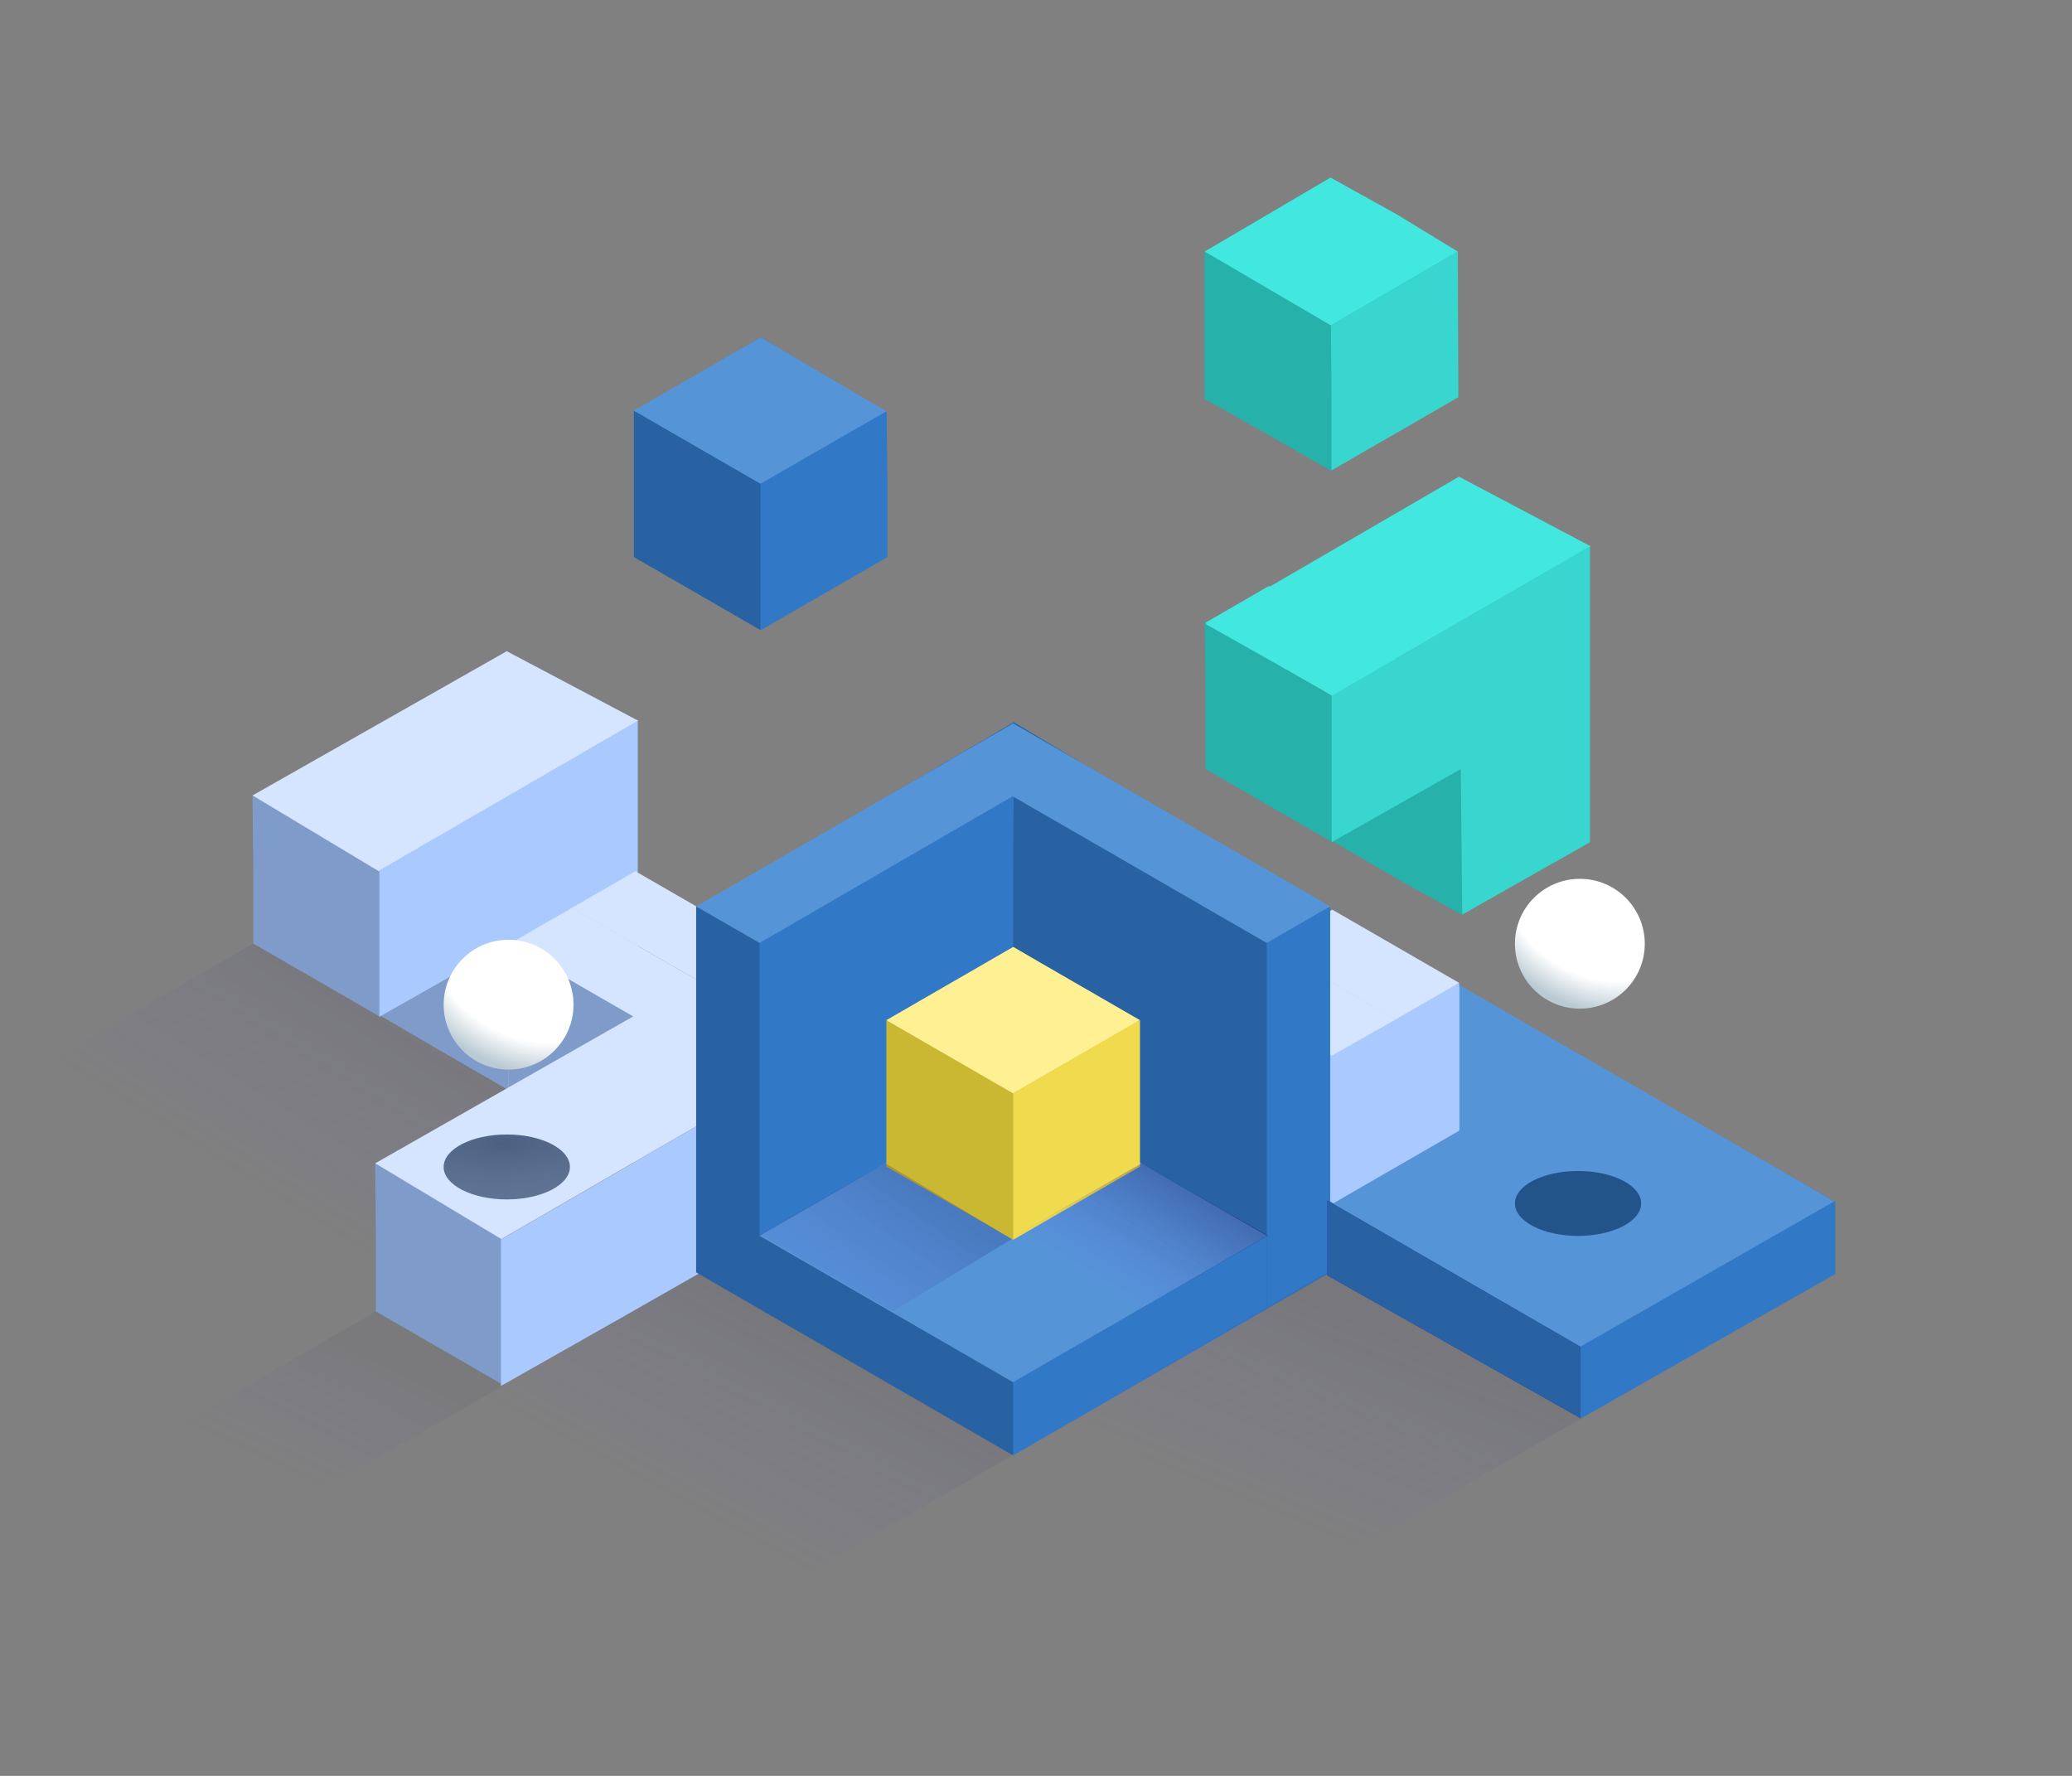 <svg width="700" height="600" viewBox="0 0 700 600" fill="none" xmlns="http://www.w3.org/2000/svg">
  <rect x="0" y="0" width="700" height="600" fill="#808080" stroke="none"/>
  <style>
    @keyframes bounce1 {
      0% {
        transform: translateY(0px);
      }

      100% {
        transform: translateY(60px);
      }
    }

    #ee {
      z-index: 10;
    }

    @keyframes shadow1a {
      0% {
        opacity: 1;
      }

      100% {
        opacity: 0.2;
      }
    }

    @keyframes shadow2a {
      0% {
        opacity: 0.2;
      }

      100% {
        opacity: 1;
      }
    }

    @keyframes circle1a {
      0% {
        transform: translateY(20px);
      }

      100% {
        transform: translateY(-30px);
      }
    }

    @keyframes circle2a {
      0% {
        transform: translateY(0px);
      }

      100% {
        transform: translateY(40px);
      }
    }

    #shadow2 {
      animation: shadow2a 3s ease-in-out infinite alternate;
    }

    #shadow1 {
      animation: shadow1a 4s ease-in-out infinite alternate;
    }

    #circle2 {
      animation: circle2a 4s ease-in-out infinite alternate;
    }

    #circle1 {
      animation: circle1a 4s ease-in-out infinite alternate;
    }

    #g-1 {
      animation: bounce1 4s ease-in-out infinite alternate;
    }
  </style>
  <path
    d="M172.508 491.442L193.935 503.824L215.362 516.185L256.708 540.915L342.417 491.442L236.79 429.608L151.102 479.081L172.508 491.442Z"
    fill="url(#paint0_linear_62_10193)" />
  <path
    d="M21.406 380.553L42.833 392.935L64.26 405.296L130.387 440.576L216.095 391.103L85.688 318.719L0 368.192L21.406 380.553Z"
    fill="url(#paint1_linear_62_10193)" />
  <path d="M41.431 492.486L84.69 517.345L170.399 467.873L127.119 443.013L41.431 492.486Z"
    fill="url(#paint2_linear_62_10193)" />
  <path d="M151.069 356.343L172.475 368.704V343.982V319.239L151.069 306.878L128.593 293.908V343.226L151.069 356.343Z"
    fill="#7E9BC9" />
  <path
    d="M172.476 294.516L193.903 306.877L215.33 294.516L193.903 282.134L172.476 269.773L151.069 282.134L172.476 294.516Z"
    fill="#FF6464" />
  <path
    d="M151.069 306.877L172.475 319.238L193.902 306.877L172.475 294.516L151.069 282.134L129.642 294.516L151.069 306.877Z"
    fill="#FF6464" />
  <path
    d="M106.998 331.159L128.404 343.52V318.798V294.055L106.998 281.694L85.3 268.758L85.571 294.055V318.798L106.998 331.159Z"
    fill="#7E9BC9" />
  <path d="M85.3 268.758L127.95 294.348L215.686 243.541L171.209 220.016L85.3 268.758Z" fill="#D5E5FF" />
  <path d="M215.459 243.541L128.177 294.055V318.798V343.52L171.818 318.788V368.41L215.459 343.52V243.541Z"
    fill="#AACAFF" />
  <path
    d="M193.245 380.917L214.652 393.278V368.556V343.813L193.245 331.452L171.818 319.091V343.813V368.556L193.245 380.917Z"
    fill="#7E9BC9" />
  <path
    d="M214.651 319.092L236.078 331.453L257.506 319.092L236.078 306.71L214.651 294.349L193.245 306.71L214.651 319.092Z"
    fill="#D5E5FF" />
  <path
    d="M193.245 331.452L214.652 343.813L236.079 331.452L214.652 319.091L193.245 306.709L171.818 319.091L193.245 331.452Z"
    fill="#D5E5FF" />
  <path
    d="M257.506 343.813V319.091L236.079 331.452V356.174V331.452L214.651 343.813V368.556V393.278L236.079 380.917V356.174V380.917L257.506 368.556V343.813Z"
    fill="#38D6CF" />
  <path
    d="M235.895 405.288L257.301 417.649V392.927V368.184L235.895 355.823L214.468 343.462V368.184V392.927L235.895 405.288Z"
    fill="#7E9BC9" />
  <path
    d="M257.301 343.463L278.728 355.824L300.156 343.463L278.728 331.081L257.301 318.72L235.895 331.081L257.301 343.463Z"
    fill="#D5E5FF" />
  <path
    d="M235.895 355.823L257.301 368.184L278.728 355.823L257.301 343.462L235.895 331.08L214.468 343.462L235.895 355.823Z"
    fill="#D5E5FF" />
  <path d="M300.155 368.184V343.462L278.728 355.823L256.508 368.071V418.642L278.728 405.288L300.155 392.927V368.184Z"
    fill="#AACAFF" />
  <path
    d="M148.429 455.453L169.835 467.814V443.092V418.349L148.429 405.988L126.731 393.052L127.002 418.349V443.092L148.429 455.453Z"
    fill="#7E9BC9" />
  <path d="M126.731 393.052L169.381 418.642L257.118 367.834L214.468 343.091L126.731 393.052Z" fill="#D5E5FF" />
  <g id="shadow1">
    <ellipse cx="171.209" cy="394.271" rx="21.325" ry="10.967" fill="#5F7394" />
  </g>
  <ellipse opacity="0.3" cx="171.209" cy="394.271" rx="21.325" ry="10.967" fill="url(#paint3_radial_62_10193)" />
  <g id="circle1">
    <circle cx="171.818" cy="339.435" r="21.934" fill="url(#paint4_radial_62_10193)" />
  </g>
  <path d="M256.508 368.285L169.226 418.799V443.542V468.264L212.867 443.532L256.508 418.642V368.285Z" fill="#AACAFF" />
  <path
    d="M469.838 418.328L491.265 430.71L512.693 443.071L534.099 455.432L619.807 405.959L491.265 332.5L405.578 381.973L469.838 418.328Z"
    fill="#2862A2" />
  <path
    d="M427.461 393.915L406.034 381.554L384.606 369.172L363.2 356.812V381.554L384.606 393.915L406.034 406.276L427.461 418.637V418.658L449.041 429.745L448.867 406.276L427.461 393.915Z"
    fill="#9D9FA2" />
  <path d="M534.554 356.81L449.65 405.611V429.744L534.554 381.553V356.81Z" fill="#4D44CF" />
  <path
    d="M384.606 369.18L406.034 381.562L427.461 393.923L448.867 406.283L534.575 356.811L448.888 307.346L363.2 356.819L384.606 369.18Z"
    fill="#5694D8" />
  <path
    d="M469.838 418.328L491.265 430.71L512.693 443.071L534.099 455.432L619.807 405.959L534.12 356.494L448.432 405.967L469.838 418.328Z"
    fill="#5694D8" />
  <path
    d="M428.699 393.915L450.105 406.276V381.554V356.811L428.699 344.45L407.272 332.089V356.811V381.554L428.699 393.915Z"
    fill="#26B1AB" />
  <path d="M408 333L450.5 308L493 333.5V382L450.5 406.5L408 382V333Z" fill="#AACAFF" />
  <path
    d="M450.105 332.09L471.532 344.451L492.959 332.09L471.532 319.708L450.105 307.347L428.699 319.708L450.105 332.09Z"
    fill="#D5E5FF" />
  <path
    d="M428.699 344.449L450.105 356.811L471.532 344.449L450.105 332.088L428.699 319.707L407.272 332.088L428.699 344.449Z"
    fill="#D5E5FF" />
  <path d="M492.959 356.811V332.089L471.532 344.45L449.651 356.811V405.982L471.532 393.915L492.959 381.554V356.811Z"
    fill="#AACAFF" />
  <g id="g-1">
    <path d="M214.5 139L257 114L299.5 139.5V188L257 212.5L214.5 188V139Z" fill="#3178C6" />
    <path
      d="M235.571 200.569L256.977 212.93V188.208V163.465L235.571 151.104L214.144 138.743V163.465V188.208L235.571 200.569Z"
      fill="#2862A2" />
    <path d="M235.571 151.103L256.977 163.464L299.5 139L256.977 114L214.144 138.742L235.571 151.103Z" fill="#5694D8" />
    <path
      d="M299.831 163.465L299.5 139L278.404 151.104L256.977 163.465V188.208V212.93L278.404 200.569L299.831 188.208V163.465Z"
      fill="#3178C6" />
  </g>
  <path d="M472.77 297.378L494.177 309.228V285.017V260.274L472.77 247.913L450.294 234.943V284.261L472.77 297.378Z"
    fill="#26B1AB" />
  <path
    d="M494.177 235.552L515.604 247.913L537.031 235.552L515.604 223.17L494.177 210.809L472.771 223.17L494.177 235.552Z"
    fill="#FF6464" />
  <path
    d="M472.771 247.912L494.177 260.273L515.604 247.912L494.177 235.551L472.771 223.169L451.344 235.551L472.771 247.912Z"
    fill="#FF6464" />
  <path
    d="M428.699 272.194L450.105 284.555V259.833V235.09L428.699 222.729L407.001 209.793L407.272 235.09V259.833L428.699 272.194Z"
    fill="#26B1AB" />
  <path d="M407.271 210.809L450.105 234.943L537.387 184.576L492.91 161.051L407.271 210.809Z" fill="#42E8E0" />
  <path
    d="M428.699 222.729L450.105 235.09L471.532 222.729L450.105 210.368L428.699 197.986L407.271 210.368L428.699 222.729Z"
    fill="#42E8E0" />
  <path d="M537.16 184.576L449.877 235.091V259.834V284.556L493.519 259.823L494 309L537.16 284.556V184.576Z"
    fill="#38D6CF" />
  <path d="M363.704 405.165L385.131 417.526L363.704 405.165Z" fill="#CFCFCF" />
  <path d="M385.131 417.525L406.537 429.886L385.131 417.525Z" fill="#CFCFCF" />
  <path
    d="M385.131 417.526L363.704 405.165L385.131 417.526L406.537 429.886L385.131 442.269L406.537 429.886V454.63V429.886L385.131 417.526Z"
    fill="#9D9FA2" />
  <path d="M342.276 417.525L363.704 429.886L342.276 417.525Z" fill="#CFCFCF" />
  <path d="M363.704 429.887L385.131 442.269L363.704 429.887Z" fill="#CFCFCF" />
  <path
    d="M363.704 429.886L342.276 417.525L363.704 429.886L385.131 442.268L363.704 454.629L385.131 442.268V466.99V442.268L363.704 429.886Z"
    fill="#9D9FA2" />
  <path d="M299.443 417.525L320.87 429.886L299.443 417.525Z" fill="#CFCFCF" />
  <path d="M320.871 429.887L342.277 442.269L320.871 429.887Z" fill="#CFCFCF" />
  <path d="M342.276 442.268L363.704 454.629L342.276 442.268Z" fill="#CFCFCF" />
  <path
    d="M342.277 442.269L320.871 429.886L299.444 417.526L278.017 405.165L299.444 417.526L320.871 429.886L342.277 442.269L363.704 454.63L342.277 466.99L363.704 454.63V479.351V454.63L342.277 442.269Z"
    fill="#9D9FA2" />
  <path d="M256.61 417.525L278.017 429.886L256.61 417.525Z" fill="#CFCFCF" />
  <path d="M278.017 429.887L299.444 442.269L278.017 429.887Z" fill="#CFCFCF" />
  <path d="M299.443 442.268L320.87 454.629L299.443 442.268Z" fill="#CFCFCF" />
  <path d="M320.871 454.629L342.277 466.99L320.871 454.629Z" fill="#CFCFCF" />
  <path
    d="M320.871 454.629L299.444 442.268L278.016 429.886L256.61 417.525V392.803V368.06V343.338V318.595L235.183 306.234V330.956V355.699V380.421V405.164V429.886L256.61 442.268L278.016 454.629L299.444 466.99L320.871 479.351V479.372L342.277 491.733V466.99L320.871 454.629Z"
    fill="#2862A2" />
  <path
    d="M427.964 392.782V368.06V343.317V318.595L320.871 256.748L342.277 269.11V368.106L385.131 392.782L406.537 405.164L427.964 417.525V392.782Z"
    fill="#2862A2" />
  <path d="M385.131 343.337L363.704 355.698L385.131 343.337V368.059V392.802V392.781V368.059V343.316V343.337Z"
    fill="#CFCFCF" />
  <path d="M299.443 343.338L320.87 355.699L299.443 343.338Z" fill="#9D9FA2" />
  <path d="M342.276 269.13L363.704 281.491L342.276 269.13Z" fill="#CFCFCF" />
  <path d="M363.704 281.49L385.131 293.851L363.704 281.49Z" fill="#CFCFCF" />
  <path d="M385.131 293.853L406.537 306.235L385.131 293.853Z" fill="#CFCFCF" />
  <path d="M406.538 306.234L427.965 318.595L406.538 306.234Z" fill="#CFCFCF" />
  <path d="M299.443 293.852L320.87 281.491V306.234V281.491L299.443 269.13L320.87 281.491L299.443 293.852Z"
    fill="#9D9FA2" />
  <path d="M278.017 306.233L299.444 293.851V318.594V293.851L278.017 281.49L299.444 293.851L278.017 306.233Z"
    fill="#9D9FA2" />
  <path d="M256.61 318.596L278.017 306.235V330.957V306.235L256.61 293.853L278.017 306.235L256.61 318.596Z"
    fill="#9D9FA2" />
  <path d="M342.276 343.338L363.704 355.699L342.276 343.338Z" fill="#CFCFCF" />
  <path d="M320.871 355.699L342.277 368.06L320.871 355.699Z" fill="#CFCFCF" />
  <path d="M236 306.69L342.5 244L449 307.944V429.563L342.5 491L236 429.563V306.69Z" fill="#2862A2" />
  <path d="M342.417 268.894L256.61 318.48V417.63L299.444 392.803L342.277 368.106V293.852L342.417 268.894Z"
    fill="#3178C6" />
  <path d="M427.964 417.525L342.276 466.991V491.734L427.964 442.268V417.525Z" fill="#3178C6" />
  <path
    d="M449.391 330.956V306.234L427.964 318.595V343.317V368.06V392.782V417.525V442.268L449.391 429.886V405.164V380.421V355.699V330.956Z"
    fill="#3178C6" />
  <path
    d="M278.017 429.893L299.444 442.275L320.871 454.636L342.277 466.997L427.985 417.525L342.298 368.06L256.61 417.532L278.017 429.893Z"
    fill="#5694D8" />
  <path d="M256.61 318.596L342.417 268.894L321.092 256.708L235.183 306.235L256.61 318.596Z" fill="#5694D8" />
  <path
    d="M363.704 281.491L385.131 293.852L406.537 306.234L427.964 318.595L449.391 306.234L427.964 293.852L406.537 281.491L385.131 269.13L363.704 256.748L342.277 244.387L320.871 256.748L342.277 269.13L363.704 281.491Z"
    fill="#5694D8" />
  <path d="M300 345L342.5 320L385 345.5V394L342.5 418.5L300 394V345Z" fill="#CAB732" />
  <path
    d="M320.87 406.507L342.277 418.868V394.146V369.403L320.87 357.042L299.443 344.681V369.403V394.146L320.87 406.507Z"
    fill="#CAB732" />
  <path d="M385.131 344.68L342.277 319.938L299.443 344.68L342.277 369.402L385.131 344.68Z" fill="#FFF193" />
  <path
    d="M385.131 369.403V344.681L363.704 357.042V381.764V357.042L342.276 369.403V394.146V418.868L363.704 406.507V381.764V406.507L385.131 394.146V369.403Z"
    fill="#F0DB4F" />
  <path d="M407 85.127L449.5 60L492 85.629V134.376L449.5 159L407 134.376V85.127Z" fill="#26B1AB" />
  <path d="M449.834 158.93V134.208V109.465L428.428 97.104L407.001 84.743V109.465V134.816L449.834 158.93Z"
    fill="#26B1AB" />
  <path d="M407 84.981L449.65 109.961L492.5 85L471.768 72.361L449.5 60L407 84.981Z" fill="#42E8E0" />
  <path d="M492.5 85L449.65 109.961L449.834 134.208V158.93L492.688 134.208L492.5 85Z" fill="#38D6CF" />
  <path d="M620 405.718L533.945 454.958V479.329L620 430.461V405.718Z" fill="#3178C6" />
  <path
    d="M384.539 491.442L405.966 503.824L427.393 516.185L448.799 528.546L534.508 479.073L448.82 429.608L363.133 479.081L384.539 491.442Z"
    fill="url(#paint5_linear_62_10193)" />
  <path d="M448.432 405.606L533.945 455.016V479.15L448.432 430.911V405.606Z" fill="#372EC2" />
  <path d="M448.432 405.606L533.945 455.016V479.15L448.432 430.911V405.606Z" fill="#2862A2" />
  <g id="shadow2">
    <ellipse cx="533.123" cy="406.592" rx="21.325" ry="10.967" fill="#235489" />
  </g>
  <g id="circle2">
    <circle cx="533.732" cy="318.855" r="21.934" fill="url(#paint6_radial_62_10193)" />
  </g>
  <path d="M256.508 416.935L301.595 443.013L341.808 418.642L299.158 393.052L256.508 416.935Z"
    fill="url(#paint7_linear_62_10193)" />
  <path d="M343.636 416.935L385.676 442.404L428.326 417.423L385.676 393.052L343.636 416.935Z"
    fill="url(#paint8_linear_62_10193)" />
  <defs>
    <linearGradient id="paint0_linear_62_10193" x1="292.578" y1="461.825" x2="259.163" y2="523.819"
      gradientUnits="userSpaceOnUse">
      <stop stop-color="#434163" stop-opacity="0.14" />
      <stop offset="1" stop-color="#6F5EFF" stop-opacity="0" />
    </linearGradient>
    <linearGradient id="paint1_linear_62_10193" x1="159.801" y1="353.989" x2="118.101" y2="420.688"
      gradientUnits="userSpaceOnUse">
      <stop stop-color="#434163" stop-opacity="0.14" />
      <stop offset="1" stop-color="#6F5EFF" stop-opacity="0" />
    </linearGradient>
    <linearGradient id="paint2_linear_62_10193" x1="136.802" y1="464.527" x2="116.549" y2="507.023"
      gradientUnits="userSpaceOnUse">
      <stop stop-color="#434163" stop-opacity="0.09" />
      <stop offset="1" stop-color="#6F5EFF" stop-opacity="0" />
    </linearGradient>
    <radialGradient id="paint3_radial_62_10193" cx="0" cy="0" r="1" gradientUnits="userSpaceOnUse"
      gradientTransform="translate(170.6 386.35) rotate(88.363) scale(21.334 69.936)">
      <stop stop-color="#1D3252" />
      <stop offset="1" stop-color="#5F7394" stop-opacity="0" />
    </radialGradient>
    <radialGradient id="paint4_radial_62_10193" cx="0" cy="0" r="1" gradientUnits="userSpaceOnUse"
      gradientTransform="translate(176.693 328.468) rotate(117.051) scale(32.154 44.839)">
      <stop offset="0.671" stop-color="white" />
      <stop offset="1" stop-color="#BACAD3" />
    </radialGradient>
    <linearGradient id="paint5_linear_62_10193" x1="489.864" y1="458.245" x2="462.5" y2="525"
      gradientUnits="userSpaceOnUse">
      <stop stop-color="#434163" stop-opacity="0.14" />
      <stop offset="1" stop-color="#6F5EFF" stop-opacity="0" />
    </linearGradient>
    <radialGradient id="paint6_radial_62_10193" cx="0" cy="0" r="1" gradientUnits="userSpaceOnUse"
      gradientTransform="translate(538.606 307.888) rotate(117.051) scale(32.154 44.839)">
      <stop offset="0.671" stop-color="white" />
      <stop offset="1" stop-color="#BACAD3" />
    </radialGradient>
    <linearGradient id="paint7_linear_62_10193" x1="338.761" y1="421.689" x2="299.767" y2="478.352"
      gradientUnits="userSpaceOnUse">
      <stop stop-color="#15115C" stop-opacity="0.2" />
      <stop offset="1" stop-color="#6F5EFF" stop-opacity="0" />
    </linearGradient>
    <linearGradient id="paint8_linear_62_10193" x1="402.736" y1="398.535" x2="377.756" y2="439.967"
      gradientUnits="userSpaceOnUse">
      <stop offset="0.064" stop-color="#15115C" stop-opacity="0.31" />
      <stop offset="0.471" stop-color="#2B2484" stop-opacity="0.151" />
      <stop offset="1" stop-color="#6F5EFF" stop-opacity="0" />
    </linearGradient>
  </defs>
</svg>